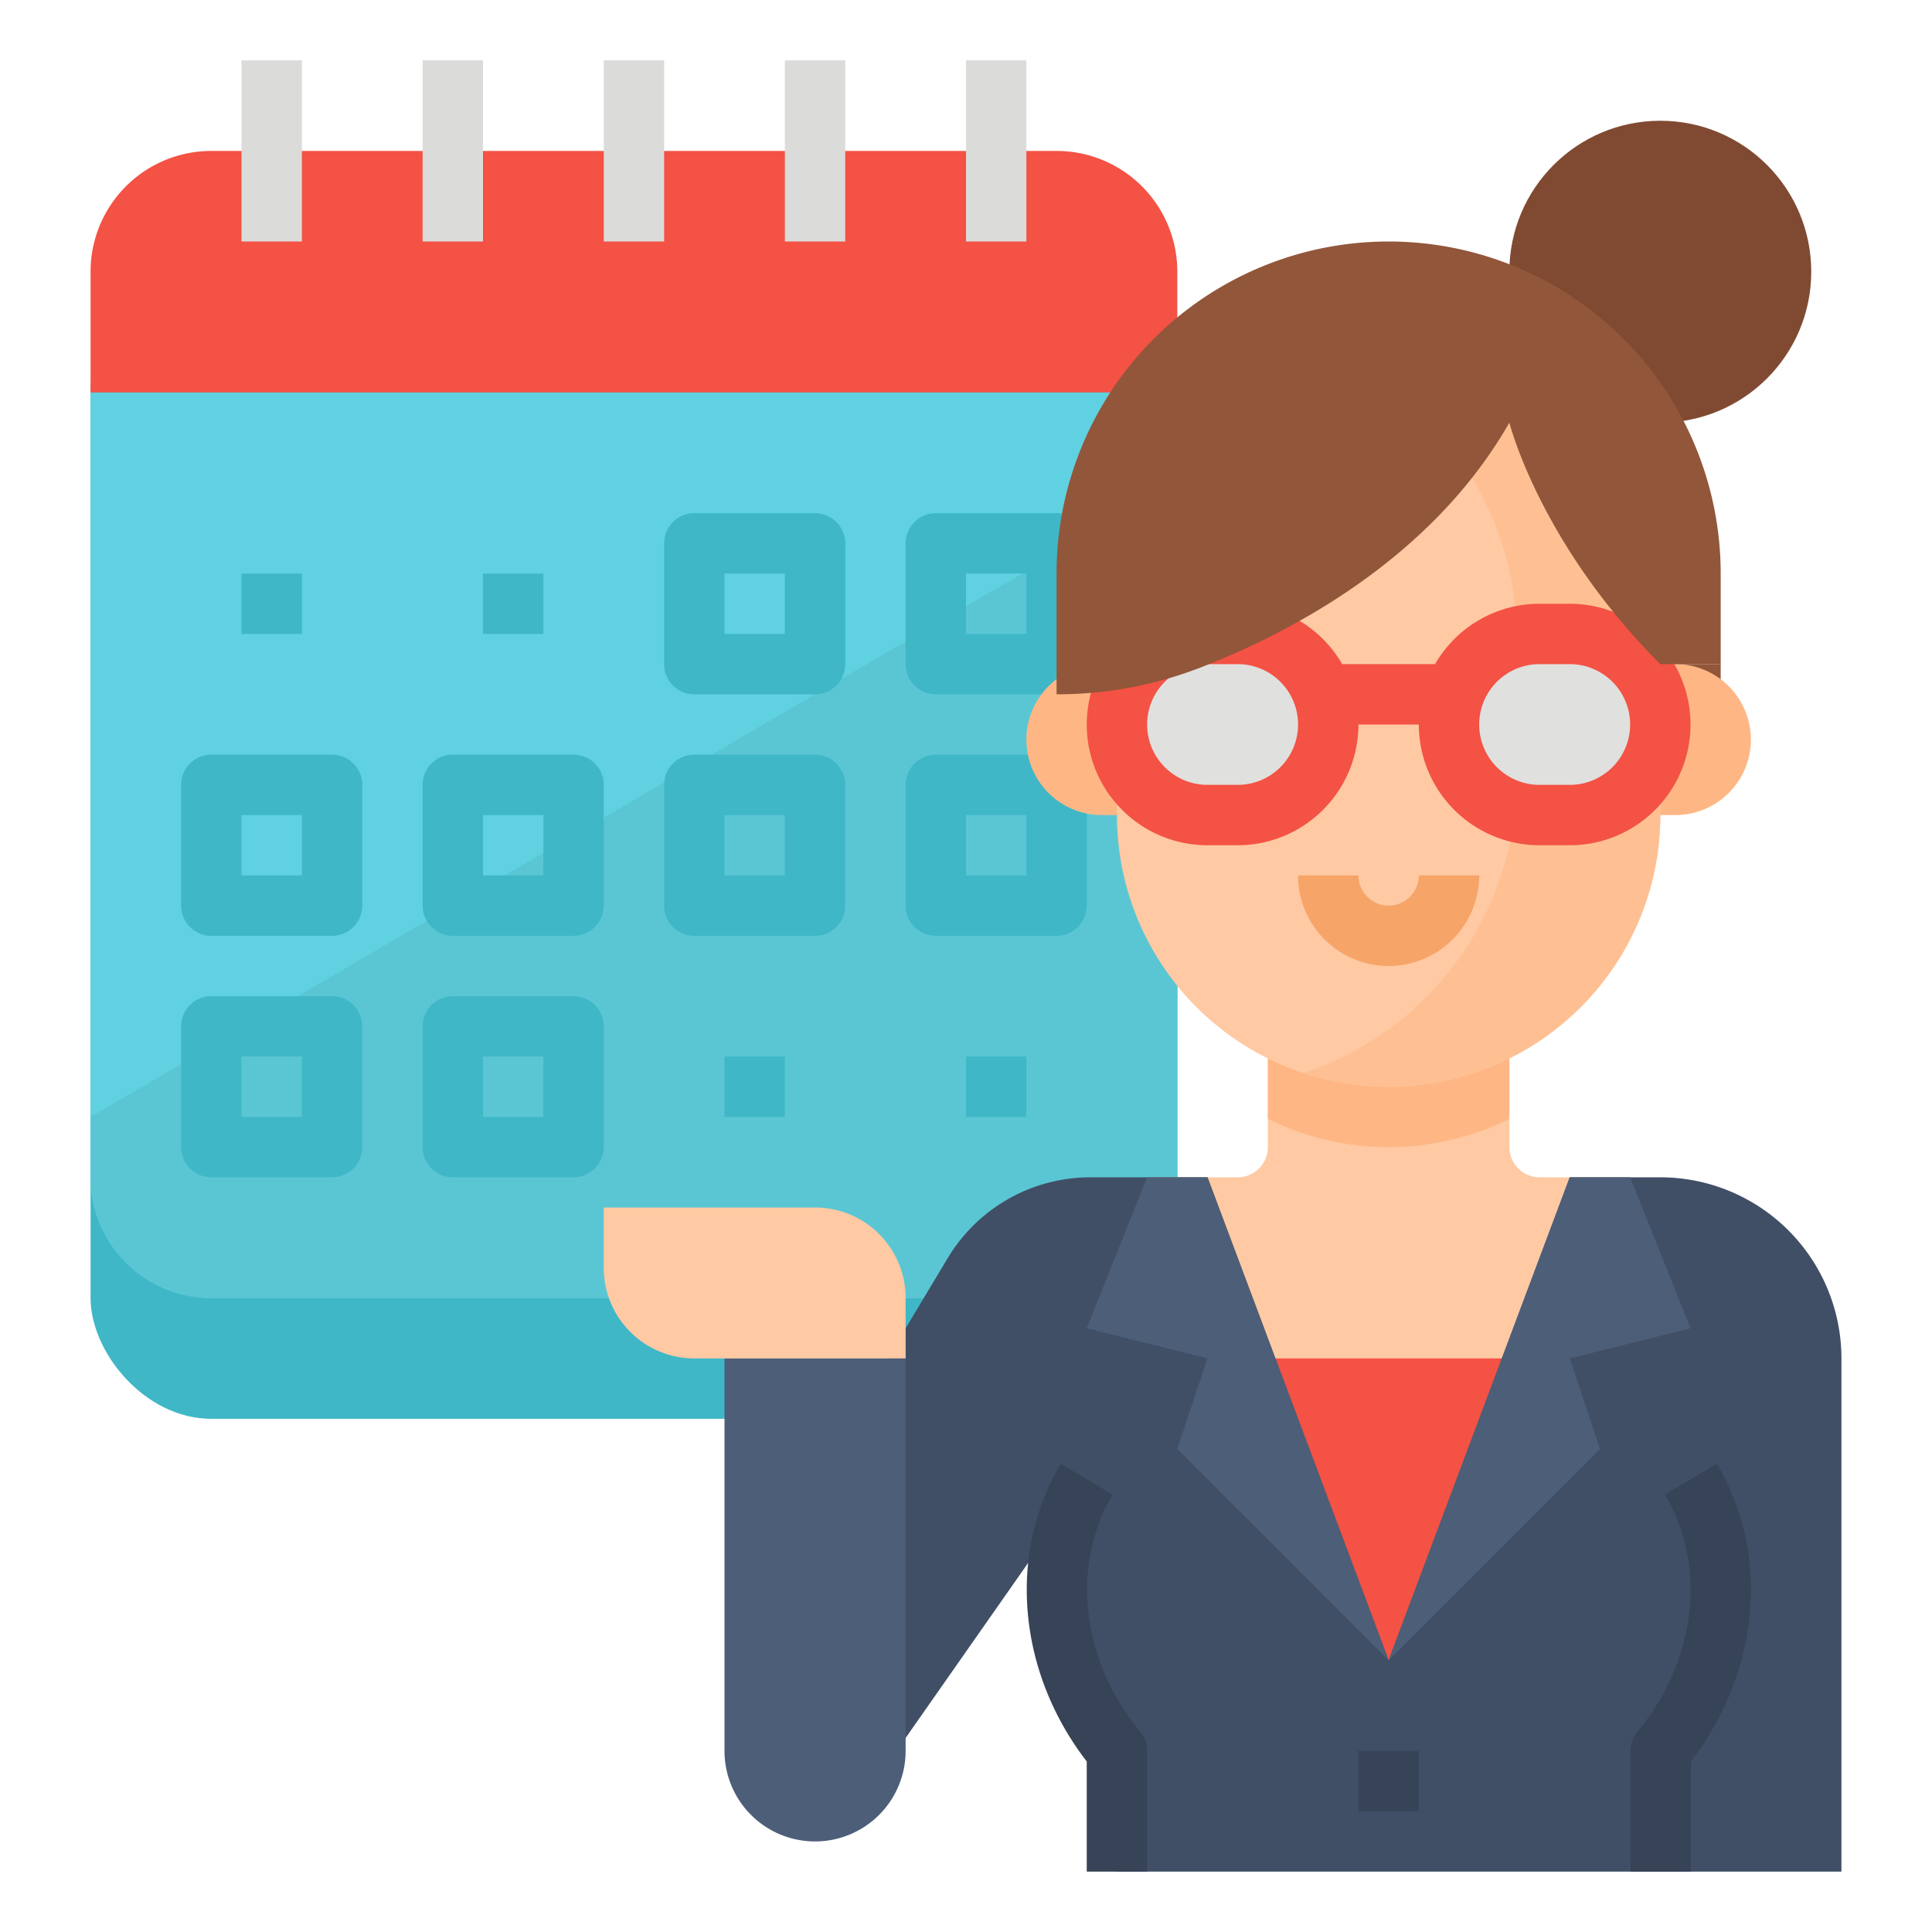 <?xml version="1.0"?>
<svg xmlns="http://www.w3.org/2000/svg" height="512px" viewBox="0 0 512 512" width="512px" class=""><g><g id="Flat"><rect fill="#3fb7c7" height="304" rx="32" width="288" x="24" y="72" data-original="#3FB7C7"/><path d="m24 104v208a32 32 0 0 0 32 32h224a32 32 0 0 0 32-32v-208z" fill="#60d1e0" data-original="#60D1E0"/><path d="m24 296v16a32 32 0 0 0 32 32h224a32 32 0 0 0 32-32v-184z" fill="#5ac6d4" data-original="#5AC6D4"/><path d="m312 72a32 32 0 0 0 -32-32h-224a32 32 0 0 0 -32 32v32h288z" fill="#f35244" data-original="#F35244" class=""/><path d="m64 16h16v48h-16z" fill="#dbdbd9" data-original="#DBDBD9"/><path d="m112 16h16v48h-16z" fill="#dbdbd9" data-original="#DBDBD9"/><path d="m160 16h16v48h-16z" fill="#dbdbd9" data-original="#DBDBD9"/><path d="m208 16h16v48h-16z" fill="#dbdbd9" data-original="#DBDBD9"/><path d="m256 16h16v48h-16z" fill="#dbdbd9" data-original="#DBDBD9"/><g fill="#3fb7c7"><path d="m152 248h-32a8 8 0 0 1 -8-8v-32a8 8 0 0 1 8-8h32a8 8 0 0 1 8 8v32a8 8 0 0 1 -8 8zm-24-16h16v-16h-16z" data-original="#3FB7C7"/><path d="m216 248h-32a8 8 0 0 1 -8-8v-32a8 8 0 0 1 8-8h32a8 8 0 0 1 8 8v32a8 8 0 0 1 -8 8zm-24-16h16v-16h-16z" data-original="#3FB7C7"/><path d="m88 312h-32a8 8 0 0 1 -8-8v-32a8 8 0 0 1 8-8h32a8 8 0 0 1 8 8v32a8 8 0 0 1 -8 8zm-24-16h16v-16h-16z" data-original="#3FB7C7"/><path d="m216 184h-32a8 8 0 0 1 -8-8v-32a8 8 0 0 1 8-8h32a8 8 0 0 1 8 8v32a8 8 0 0 1 -8 8zm-24-16h16v-16h-16z" data-original="#3FB7C7"/><path d="m88 248h-32a8 8 0 0 1 -8-8v-32a8 8 0 0 1 8-8h32a8 8 0 0 1 8 8v32a8 8 0 0 1 -8 8zm-24-16h16v-16h-16z" data-original="#3FB7C7"/><path d="m152 312h-32a8 8 0 0 1 -8-8v-32a8 8 0 0 1 8-8h32a8 8 0 0 1 8 8v32a8 8 0 0 1 -8 8zm-24-16h16v-16h-16z" data-original="#3FB7C7"/><path d="m280 248h-32a8 8 0 0 1 -8-8v-32a8 8 0 0 1 8-8h32a8 8 0 0 1 8 8v32a8 8 0 0 1 -8 8zm-24-16h16v-16h-16z" data-original="#3FB7C7"/><path d="m280 184h-32a8 8 0 0 1 -8-8v-32a8 8 0 0 1 8-8h32a8 8 0 0 1 8 8v32a8 8 0 0 1 -8 8zm-24-16h16v-16h-16z" data-original="#3FB7C7"/><path d="m64 152h16v16h-16z" data-original="#3FB7C7"/><path d="m128 152h16v16h-16z" data-original="#3FB7C7"/><path d="m192 280h16v16h-16z" data-original="#3FB7C7"/><path d="m256 280h16v16h-16z" data-original="#3FB7C7"/></g><path d="m440 176h16v16h-16z" fill="#92563a" data-original="#92563A"/><path d="m432 312v128h-128v-128h24a8 8 0 0 0 8-8v-56h64v56a8 8 0 0 0 8 8z" fill="#fec9a3" data-original="#FEC9A3"/><path d="m400 248v48.51a72.1 72.1 0 0 1 -64 0v-48.51z" fill="#feb784" data-original="#FEB784"/><path d="m400 360h-64l32 80z" fill="#f35244" data-original="#F35244" class=""/><path d="m488 360a48 48 0 0 0 -48-48h-24l-48 128-48-128h-31.035a44.088 44.088 0 0 0 -37.809 21.406l-59.156 98.594 40 40 56-80c-13.195 22.134-9.434 51.079 8 72v32h192z" fill="#404f66" data-original="#404F66" class=""/><path d="m304 312.002-16 40 32 7.998-8 24 56 56-48-128z" fill="#4d5e78" data-original="#4D5E78"/><path d="m432 312.002 16 40-32 7.998 8 24-56 56 48-128z" fill="#4d5e78" data-original="#4D5E78"/><path d="m448.094 496h-16v-32a8 8 0 0 1 1.854-5.122c15.587-18.7 18.51-43.934 7.274-62.782l13.743-8.192c14.238 23.883 11.405 55.236-6.871 78.906z" fill="#374357" data-original="#374357"/><path d="m304 496h-16v-29.19c-18.276-23.67-21.109-55.024-6.872-78.906l13.744 8.192c-11.236 18.848-8.313 44.078 7.274 62.782a8 8 0 0 1 1.854 5.122z" fill="#374357" data-original="#374357"/><circle cx="440" cy="72" fill="#804a32" r="40" data-original="#804A32"/><path d="m432 176h12a20 20 0 0 1 20 20 20 20 0 0 1 -20 20h-12a0 0 0 0 1 0 0v-40a0 0 0 0 1 0 0z" fill="#feb784" data-original="#FEB784"/><path d="m272 176h12a20 20 0 0 1 20 20 20 20 0 0 1 -20 20h-12a0 0 0 0 1 0 0v-40a0 0 0 0 1 0 0z" fill="#feb784" transform="matrix(-1 0 0 -1 576 392)" data-original="#FEB784"/><path d="m440 168v48a72 72 0 1 1 -144 0v-48a72.011 72.011 0 0 1 62.48-71.37 72.008 72.008 0 0 1 81.52 71.37z" fill="#fec9a3" data-original="#FEC9A3"/><path d="m440 168v48a72.058 72.058 0 0 1 -94.61 68.38 82.53 82.53 0 0 0 56.63-78.36v-36.66a82.616 82.616 0 0 0 -43.54-72.73 72.008 72.008 0 0 1 81.52 71.37z" fill="#fec093" data-original="#FEC093" class=""/><rect fill="#e0e0de" height="48" rx="24" width="56" x="296" y="168" data-original="#E0E0DE"/><rect fill="#e0e0de" height="48" rx="24" width="56" x="384" y="168" data-original="#E0E0DE"/><path d="m416 160h-8a32.012 32.012 0 0 0 -27.695 16h-24.605a32.012 32.012 0 0 0 -27.7-16h-8a32 32 0 0 0 0 64h8a32.036 32.036 0 0 0 32-32h16a32.036 32.036 0 0 0 32 32h8a32 32 0 0 0 0-64zm-88 48h-8a16 16 0 0 1 0-32h8a16 16 0 0 1 0 32zm88 0h-8a16 16 0 0 1 0-32h8a16 16 0 0 1 0 32z" fill="#f35244" data-original="#F35244" class=""/><path d="m318.222 176.873c23.869-9.28 61.141-28.759 81.778-64.873 0 0 8 32 40 64h16v-24a88 88 0 0 0 -88-88 88 88 0 0 0 -88 88v32a105.455 105.455 0 0 0 38.222-7.127z" fill="#92563a" data-original="#92563A"/><path d="m368 256a24.027 24.027 0 0 1 -24-24h16a8 8 0 0 0 16 0h16a24.027 24.027 0 0 1 -24 24z" fill="#f7a468" data-original="#F7A468" class="active-path"/><path d="m192 360h48a0 0 0 0 1 0 0v104a24 24 0 0 1 -24 24 24 24 0 0 1 -24-24v-104a0 0 0 0 1 0 0z" fill="#4d5e78" data-original="#4D5E78"/><path d="m160 320h56a24 24 0 0 1 24 24v16a0 0 0 0 1 0 0h-56a24 24 0 0 1 -24-24v-16a0 0 0 0 1 0 0z" fill="#fec9a3" data-original="#FEC9A3"/><path d="m360 464h16v16h-16z" fill="#374357" data-original="#374357"/></g></g> </svg>
